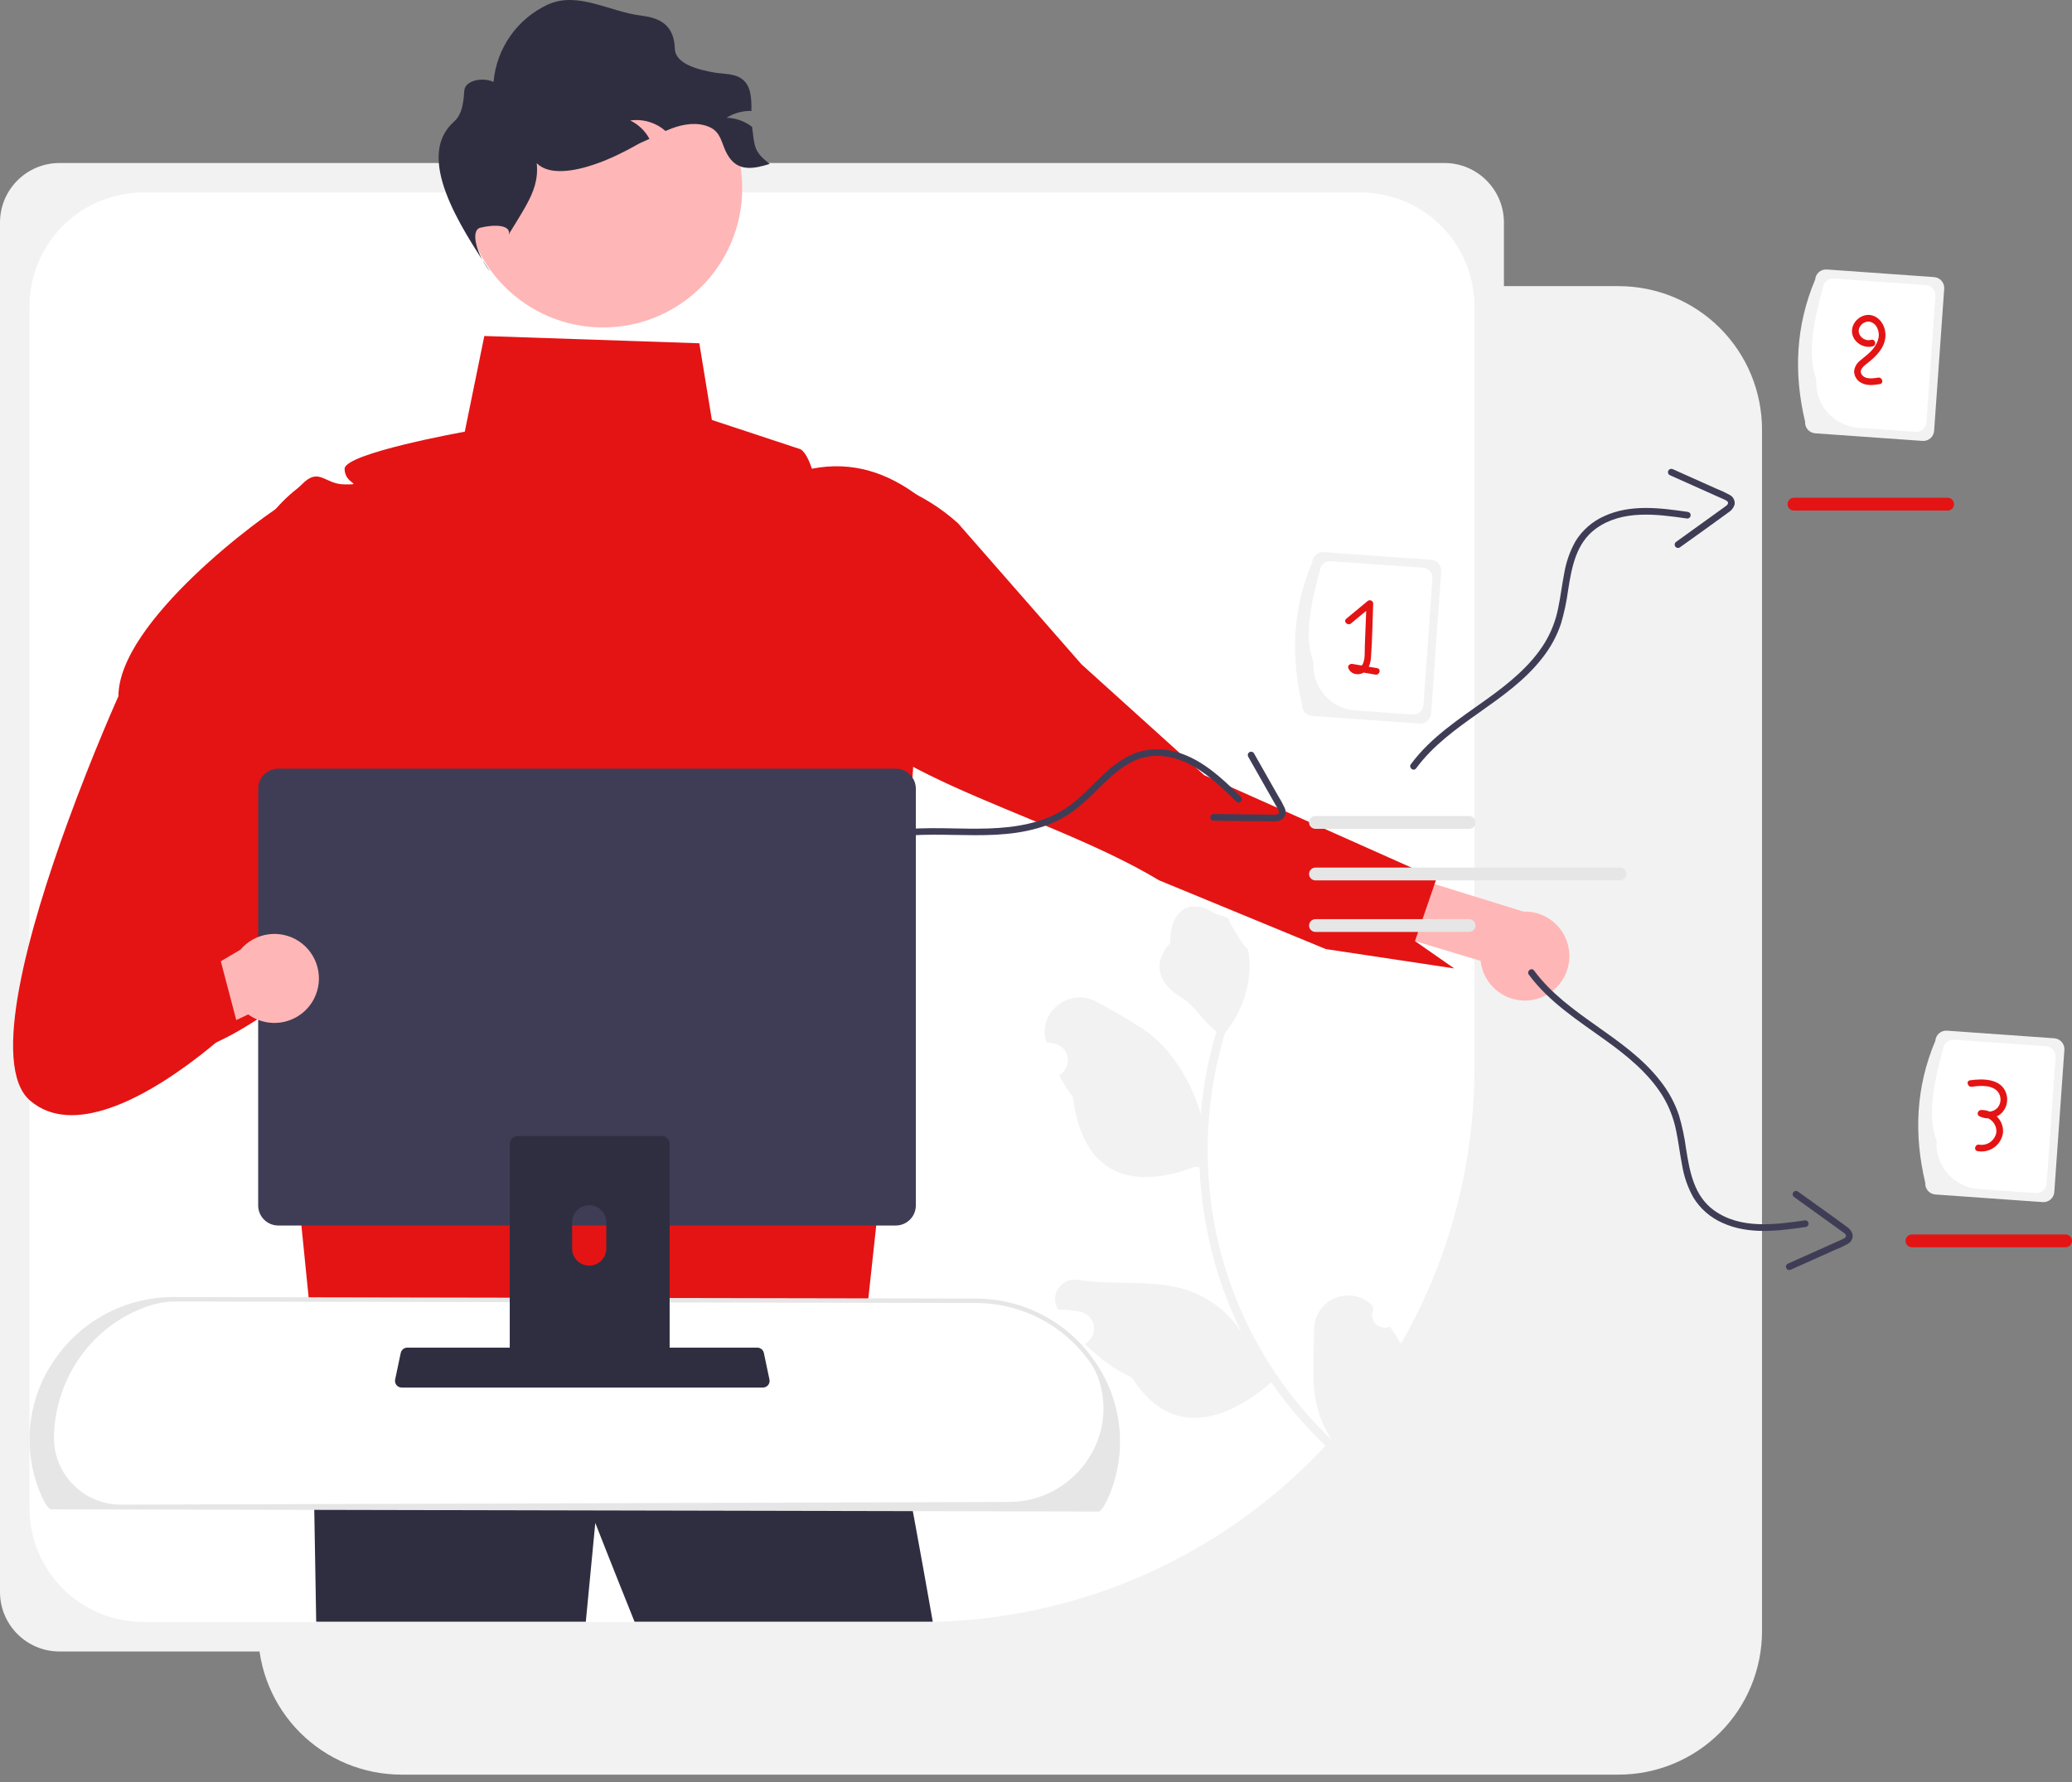 <svg width="250" height="215" viewBox="0 0 250 215" fill="none" xmlns="http://www.w3.org/2000/svg">
<rect x="0" y="0" width="250" height="215" fill="#808080" stroke="none"/>
<g clip-path="url(#clip0_41_61)">
<path d="M195.296 34.523H178.309V179.341C178.309 181.613 177.862 183.863 176.992 185.962C176.123 188.061 174.848 189.968 173.241 191.575C171.635 193.182 169.727 194.456 167.628 195.326C165.529 196.195 163.279 196.643 161.007 196.643H31.14V196.808C31.14 199.08 31.587 201.33 32.457 203.43C33.326 205.529 34.601 207.436 36.207 209.043C37.814 210.649 39.721 211.924 41.821 212.793C43.92 213.663 46.17 214.11 48.442 214.11H195.296C197.568 214.11 199.818 213.663 201.917 212.793C204.016 211.924 205.923 210.649 207.53 209.043C209.137 207.436 210.411 205.529 211.281 203.43C212.15 201.33 212.598 199.08 212.598 196.808V51.825C212.598 49.553 212.15 47.303 211.281 45.203C210.411 43.104 209.137 41.197 207.53 39.59C205.923 37.984 204.016 36.709 201.917 35.84C199.818 34.97 197.568 34.523 195.296 34.523Z" fill="#F2F2F2"/>
<path d="M174.276 19.667H7.182C3.215 19.667 0 22.882 0 26.848V192.073C0 196.039 3.215 199.254 7.182 199.254H174.276C178.243 199.254 181.458 196.039 181.458 192.073V26.848C181.458 22.882 178.243 19.667 174.276 19.667Z" fill="#F2F2F2"/>
<path d="M17.302 23.225C13.657 23.225 10.161 24.673 7.584 27.25C5.006 29.828 3.558 33.324 3.558 36.969V181.952C3.558 185.598 5.006 189.093 7.584 191.671C10.161 194.248 13.657 195.696 17.302 195.696H111.028C147.96 195.696 177.9 165.757 177.9 128.825V36.969C177.9 33.324 176.452 29.828 173.874 27.25C171.297 24.673 167.801 23.225 164.156 23.225H17.302Z" fill="white"/>
<path d="M185.429 120.524C184.678 120.732 183.891 120.774 183.123 120.648C182.354 120.522 181.622 120.231 180.977 119.794C180.332 119.357 179.79 118.785 179.387 118.118C178.985 117.451 178.732 116.705 178.647 115.931L152.985 108.181L153.383 100.555L183.795 109.983C185.109 109.936 186.395 110.373 187.408 111.211C188.422 112.048 189.093 113.229 189.294 114.528C189.496 115.827 189.213 117.155 188.501 118.26C187.789 119.365 186.696 120.171 185.429 120.524Z" fill="#FFB6B6"/>
<path d="M99.029 81.19C96.431 79.022 100.236 68.274 99.21 65.159C99.148 64.97 99.09 64.781 99.035 64.591C98.919 64.189 98.945 63.759 99.109 63.374L108.754 58.837C111.267 59.864 113.582 61.32 115.597 63.14L130.497 80.158L145.3 93.527L151.795 96.422L173.318 106.022L173.095 106.666L173.093 106.668L170.727 113.538L170.727 113.542L175.46 116.841L159.966 114.507L149.719 110.28L139.852 106.211C125.283 97.444 101.314 92.899 99.029 81.19Z" fill="#E41414"/>
<path d="M167.701 160.055C167.417 160.185 167.1 160.224 166.792 160.167C166.485 160.11 166.203 159.96 165.984 159.737C165.765 159.514 165.619 159.23 165.567 158.921C165.516 158.613 165.56 158.297 165.694 158.015C165.673 157.858 165.657 157.746 165.636 157.59C165.611 157.565 165.586 157.539 165.561 157.513C163.014 154.93 158.609 156.72 158.564 160.347C158.525 163.567 158.174 166.916 158.984 169.978C159.343 171.332 159.933 172.613 160.73 173.764C155.685 168.971 151.73 163.15 149.133 156.695C148.483 155.074 147.924 153.419 147.458 151.736C147.078 150.355 146.759 148.962 146.502 147.554C145.114 139.913 145.559 132.052 147.799 124.616C149.5 122.556 150.528 120.024 150.746 117.361C150.827 116.403 150.769 115.438 150.574 114.496C150.341 114.626 148.162 111.159 148.255 110.855C147.705 110.473 146.989 110.461 146.412 110.104C143.543 108.328 141.159 109.795 141.194 113.755C138.916 116.342 139.846 118.743 142.52 120.34C144.221 121.356 145.168 123.274 146.773 124.448C146.724 124.617 146.67 124.784 146.621 124.953C145.729 128.056 145.144 131.239 144.873 134.456C144.063 131.333 142.067 127.979 140.185 126.056C138.042 123.864 135.112 122.468 132.403 120.917C129.149 119.053 125.196 122.02 126.202 125.632C126.212 125.667 126.222 125.702 126.232 125.737C126.559 125.781 126.885 125.836 127.209 125.903C127.616 125.988 127.988 126.195 128.276 126.496C128.564 126.797 128.754 127.178 128.822 127.589C128.889 128 128.831 128.422 128.655 128.799C128.479 129.177 128.193 129.492 127.834 129.704L127.798 129.726C128.279 130.65 128.829 131.537 129.445 132.378C130.713 142.226 136.997 143.48 144.168 140.775C144.358 140.793 144.543 140.812 144.731 140.825C144.914 145.194 145.664 149.52 146.963 153.695C147.738 156.155 148.709 158.549 149.869 160.852L149.823 160.773C148.245 158.327 145.871 156.501 143.102 155.603C139.005 154.306 134.276 155.119 130.135 154.416C128.141 154.078 126.597 156.166 127.62 157.91C127.637 157.938 127.653 157.966 127.67 157.993C128.246 157.997 128.822 158.036 129.394 158.111C129.722 158.154 130.047 158.21 130.371 158.276C130.778 158.362 131.15 158.569 131.438 158.87C131.726 159.171 131.916 159.552 131.984 159.963C132.051 160.374 131.993 160.796 131.817 161.173C131.641 161.55 131.355 161.866 130.997 162.078L130.96 162.099C130.933 162.115 130.911 162.128 130.884 162.144C132.542 163.827 134.477 165.212 136.604 166.239C141.169 173.45 147.661 171.705 153.38 166.781L153.384 166.779C155.378 169.648 157.665 172.302 160.207 174.698L171.439 170.197C171.429 170.056 171.414 169.912 171.4 169.773C170.387 170.255 169.318 170.611 168.218 170.833C168.641 169.477 169.062 168.112 169.485 166.756C169.496 166.729 169.506 166.702 169.513 166.674C169.726 165.982 169.945 165.291 170.158 164.599L170.158 164.598C169.538 162.985 168.712 161.458 167.702 160.055L167.701 160.055Z" fill="#F2F2F2"/>
<path d="M105.966 169.94L105.837 169.779C105.466 167.394 105.966 169.94 105.966 169.94Z" fill="#2F2E41"/>
<path d="M112.545 195.663H76.562C73.766 188.713 71.826 183.742 71.826 183.742C71.826 183.742 71.355 188.611 70.682 195.663H38.152C37.847 176.5 37.421 156.825 37.281 150.576L99.721 151.967L105.932 159.843C105.953 159.975 105.974 160.12 106.001 160.283C106.252 161.884 109.633 179.062 112.545 195.663Z" fill="#2F2E41"/>
<path d="M111.999 60.888L111.993 60.877C111.795 60.508 111.476 60.219 111.089 60.059C107.138 56.994 102.813 55.596 97.958 56.552C97.163 54.146 96.422 54.146 96.422 54.146L85.893 50.668L84.379 41.417L58.436 40.539L56.078 52.084C56.078 52.084 41.577 54.683 41.577 56.563C41.577 58.442 43.994 58.442 41.577 58.442C39.16 58.442 38.513 56.294 36.421 58.442C36.242 58.623 36.053 58.793 35.855 58.953C35.831 58.974 35.804 58.993 35.779 59.014C33.415 60.874 31.558 63.299 30.377 66.065C29.197 68.832 28.732 71.851 29.026 74.844L33.486 119.214L38.247 166.559L103.404 169.271L107.768 128.983L112.206 61.951C112.246 61.584 112.174 61.213 111.999 60.888Z" fill="#E41414"/>
<path d="M5.04 179.872C5.412 180.807 5.787 181.493 6.166 181.832L132.532 182.101C132.911 181.762 133.286 181.076 133.658 180.14C138.078 169.021 129.74 156.964 117.775 156.941L20.93 156.757C8.981 156.735 0.626 168.768 5.04 179.872Z" fill="white"/>
<path d="M132.635 182.37L132.532 182.369L6.063 182.101L5.987 182.032C5.593 181.68 5.202 181.005 4.79 179.971C3.744 177.384 3.358 174.578 3.668 171.805C3.977 169.031 4.971 166.379 6.562 164.086C8.149 161.746 10.286 159.83 12.785 158.505C15.284 157.181 18.069 156.489 20.897 156.489H20.93L117.776 156.673C120.614 156.678 123.408 157.378 125.913 158.712C128.419 160.046 130.559 161.973 132.149 164.324C133.737 166.624 134.729 169.282 135.036 172.06C135.343 174.838 134.955 177.648 133.908 180.239C133.496 181.274 133.105 181.948 132.711 182.301L132.635 182.37ZM14.609 181.539L121.757 181.214C129.32 181.191 134.884 173.89 132.643 166.667C132.431 165.944 132.115 165.256 131.704 164.626C130.164 162.346 128.089 160.479 125.661 159.187C123.233 157.894 120.525 157.215 117.775 157.21L20.929 157.026H20.897C19.667 157.067 18.454 157.326 17.315 157.792C11.06 160.159 6.877 166.109 6.529 172.789C6.524 172.874 6.52 172.959 6.516 173.044C6.461 174.103 6.615 175.163 6.971 176.163C7.326 177.163 7.874 178.083 8.585 178.871C9.295 179.659 10.154 180.299 11.112 180.755C12.07 181.211 13.108 181.473 14.168 181.528C14.315 181.536 14.462 181.539 14.609 181.539Z" fill="#E6E6E6"/>
<path d="M157.108 84.98C155.724 79.167 155.955 73.442 158.325 67.833C158.35 67.486 158.511 67.163 158.774 66.935C159.037 66.707 159.379 66.593 159.727 66.617L172.676 67.536C173.023 67.561 173.346 67.722 173.574 67.985C173.802 68.248 173.917 68.591 173.892 68.938L172.676 86.084C172.651 86.431 172.489 86.754 172.226 86.982C171.963 87.21 171.621 87.325 171.274 87.3L158.324 86.382C157.977 86.357 157.654 86.195 157.426 85.932C157.198 85.669 157.084 85.327 157.108 84.98Z" fill="#F2F2F2"/>
<path d="M158.469 79.871C157.361 77.007 158.069 73.067 159.251 68.848C159.274 68.523 159.426 68.22 159.672 68.007C159.918 67.793 160.239 67.686 160.564 67.709L171.693 68.499C172.018 68.522 172.321 68.673 172.534 68.919C172.748 69.166 172.855 69.486 172.832 69.811L171.749 85.07C171.726 85.395 171.575 85.697 171.328 85.911C171.082 86.124 170.761 86.231 170.436 86.209L163.542 85.719C162.094 85.615 160.747 84.941 159.796 83.844C158.845 82.748 158.368 81.319 158.469 79.871Z" fill="white"/>
<path d="M166.174 80.619C165.834 80.56 165.494 80.502 165.154 80.443C165.311 80.074 165.401 79.68 165.421 79.278C165.582 77.132 165.598 74.966 165.684 72.816C165.682 72.737 165.657 72.661 165.612 72.596C165.568 72.531 165.505 72.481 165.432 72.451C165.36 72.42 165.28 72.412 165.203 72.426C165.125 72.44 165.054 72.477 164.996 72.531C164.143 73.238 163.289 73.945 162.435 74.652C162.036 74.983 162.608 75.55 163.005 75.222C163.618 74.714 164.23 74.207 164.843 73.699C164.787 75.108 164.731 76.517 164.674 77.926C164.647 78.603 164.73 79.424 164.453 80.059C164.415 80.145 164.365 80.225 164.306 80.298C163.93 80.233 163.553 80.168 163.177 80.104C162.906 80.057 162.562 80.283 162.681 80.599C162.94 81.286 163.704 81.504 164.359 81.239C164.417 81.213 164.472 81.183 164.526 81.149L165.96 81.395C166.467 81.483 166.685 80.706 166.174 80.619Z" fill="#E41414"/>
<path d="M232.297 142.714C230.913 136.902 231.144 131.177 233.514 125.567C233.539 125.22 233.7 124.898 233.963 124.67C234.226 124.442 234.569 124.327 234.916 124.351L247.865 125.27C248.212 125.295 248.535 125.457 248.763 125.72C248.991 125.982 249.106 126.325 249.081 126.672L247.865 143.819C247.84 144.166 247.678 144.489 247.415 144.717C247.152 144.945 246.81 145.059 246.463 145.035L233.513 144.116C233.166 144.091 232.843 143.929 232.615 143.667C232.387 143.404 232.273 143.061 232.297 142.714Z" fill="#F2F2F2"/>
<path d="M233.658 137.606C232.55 134.741 233.259 130.802 234.44 126.582C234.464 126.257 234.615 125.955 234.861 125.741C235.107 125.528 235.428 125.42 235.753 125.443L246.882 126.233C247.207 126.256 247.51 126.408 247.723 126.654C247.937 126.9 248.044 127.221 248.021 127.546L246.939 142.804C246.915 143.129 246.764 143.432 246.518 143.645C246.271 143.859 245.951 143.966 245.626 143.943L238.731 143.454C237.284 143.349 235.936 142.675 234.985 141.579C234.034 140.482 233.557 139.054 233.658 137.606Z" fill="white"/>
<path d="M240.923 134.697C241.071 134.627 241.211 134.542 241.341 134.443C241.686 134.159 241.941 133.78 242.075 133.353C242.209 132.927 242.217 132.47 242.097 132.039C241.574 130.121 239.28 130.109 237.695 130.34C237.184 130.415 237.402 131.191 237.91 131.117C238.977 130.961 240.653 130.836 241.227 132.002C241.358 132.276 241.405 132.583 241.361 132.883C241.317 133.183 241.185 133.464 240.982 133.69C240.739 133.934 240.418 134.086 240.075 134.121C239.743 133.976 239.382 133.909 239.02 133.924C238.647 133.941 238.439 134.484 238.817 134.674C239.152 134.841 239.52 134.928 239.894 134.928C240.204 135.078 240.463 135.316 240.638 135.612C240.813 135.908 240.897 136.249 240.878 136.593C240.843 136.827 240.762 137.052 240.639 137.255C240.516 137.458 240.355 137.635 240.164 137.775C239.973 137.916 239.757 138.018 239.527 138.075C239.296 138.131 239.057 138.142 238.823 138.107L238.813 138.105C238.307 138.003 238.09 138.78 238.599 138.882C239.281 139.011 239.987 138.863 240.56 138.471C241.134 138.08 241.528 137.476 241.656 136.794C241.663 136.757 241.67 136.72 241.675 136.683C241.707 136.316 241.656 135.948 241.526 135.604C241.396 135.26 241.19 134.95 240.923 134.697Z" fill="#E41414"/>
<path d="M217.796 50.876C216.412 45.063 216.643 39.338 219.013 33.729C219.038 33.382 219.2 33.059 219.463 32.831C219.725 32.603 220.068 32.489 220.415 32.513L233.365 33.432C233.712 33.457 234.035 33.619 234.263 33.882C234.491 34.144 234.605 34.487 234.581 34.834L233.364 51.981C233.339 52.328 233.177 52.651 232.915 52.879C232.652 53.107 232.309 53.221 231.962 53.197L219.013 52.278C218.665 52.253 218.343 52.091 218.115 51.828C217.887 51.566 217.772 51.223 217.796 50.876Z" fill="#F2F2F2"/>
<path d="M219.157 45.767C218.05 42.903 218.758 38.964 219.939 34.744C219.963 34.419 220.114 34.117 220.36 33.903C220.606 33.69 220.927 33.582 221.252 33.605L232.381 34.395C232.706 34.418 233.009 34.569 233.222 34.816C233.436 35.062 233.543 35.383 233.52 35.708L232.438 50.966C232.414 51.291 232.263 51.593 232.017 51.807C231.771 52.02 231.45 52.128 231.125 52.105L224.23 51.616C222.783 51.511 221.436 50.837 220.485 49.741C219.533 48.644 219.056 47.215 219.157 45.767Z" fill="white"/>
<path d="M226.001 38.089C224.86 37.693 223.592 38.595 223.462 39.765C223.315 41.091 224.741 42.138 225.976 41.777C226.473 41.632 226.261 40.855 225.762 41.001C224.857 41.265 223.892 40.287 224.412 39.414C224.53 39.203 224.71 39.033 224.927 38.927C225.144 38.821 225.388 38.783 225.627 38.819C225.83 38.875 226.017 38.978 226.173 39.12C226.329 39.261 226.45 39.437 226.525 39.634C226.969 40.635 226.442 41.65 225.742 42.378C225.343 42.793 224.875 43.115 224.445 43.493C224.236 43.651 224.063 43.851 223.936 44.08C223.809 44.309 223.731 44.562 223.708 44.823C223.719 45.117 223.811 45.402 223.972 45.647C224.134 45.892 224.359 46.089 224.624 46.215C225.311 46.568 226.092 46.456 226.823 46.338C227.334 46.256 227.117 45.48 226.609 45.562C225.97 45.664 225.013 45.82 224.608 45.154C224.261 44.583 224.976 44.082 225.365 43.779C226.343 43.016 227.333 42.031 227.48 40.733C227.6 39.671 227.06 38.457 226.001 38.089Z" fill="#E41414"/>
<path d="M29.484 116.578L35.864 119.451C32.865 121.884 28.297 125.158 23.823 126.672L16.715 121.825C14.067 111.616 15.689 101.094 18.871 92.198C20.634 87.254 22.972 82.535 25.837 78.138C25.544 75.144 26.009 72.125 27.189 69.359C28.369 66.592 30.227 64.167 32.591 62.308C32.618 62.286 32.642 62.267 32.666 62.246C35.02 64.289 36.944 66.781 38.323 69.577C39.703 72.373 40.511 75.415 40.7 78.527L40.843 80.879L41.127 85.514L41.85 97.351L33.283 110.67L29.484 116.578Z" fill="#E41414"/>
<path d="M47.84 167.111C47.914 167.205 48.009 167.28 48.117 167.332C48.225 167.384 48.343 167.41 48.463 167.41H92.056C92.175 167.409 92.293 167.383 92.401 167.331C92.508 167.28 92.603 167.205 92.678 167.113C92.753 167.02 92.807 166.912 92.835 166.796C92.863 166.68 92.865 166.559 92.84 166.443L92.164 163.228C92.136 163.097 92.075 162.975 91.988 162.874C91.901 162.772 91.789 162.693 91.664 162.646C91.573 162.61 91.477 162.592 91.379 162.592H49.137C49.039 162.592 48.943 162.61 48.852 162.646C48.727 162.693 48.615 162.772 48.528 162.874C48.441 162.975 48.381 163.097 48.353 163.228L47.676 166.443C47.652 166.559 47.654 166.68 47.682 166.796C47.711 166.911 47.764 167.019 47.84 167.111Z" fill="#2F2E41"/>
<path d="M31.15 95.155V145.441C31.151 146.082 31.406 146.696 31.859 147.149C32.312 147.602 32.926 147.857 33.567 147.858H108.085C108.726 147.857 109.34 147.602 109.793 147.149C110.246 146.696 110.501 146.082 110.502 145.441V95.155C110.5 94.515 110.245 93.901 109.792 93.449C109.339 92.996 108.725 92.742 108.085 92.741H33.567C32.927 92.742 32.313 92.996 31.86 93.449C31.407 93.901 31.152 94.515 31.15 95.155Z" fill="#3F3D56"/>
<path d="M61.503 137.992V165.532H80.797V137.992C80.797 137.794 80.734 137.601 80.616 137.441C80.499 137.282 80.333 137.164 80.144 137.106C80.055 137.076 79.962 137.062 79.868 137.063H62.434C62.188 137.062 61.951 137.16 61.776 137.334C61.602 137.508 61.503 137.744 61.503 137.991V137.992ZM69.032 147.455C69.037 146.912 69.257 146.393 69.642 146.011C70.028 145.629 70.549 145.414 71.092 145.414C71.635 145.414 72.156 145.629 72.541 146.011C72.927 146.393 73.146 146.912 73.152 147.455V150.65C73.149 151.195 72.93 151.716 72.545 152.1C72.159 152.484 71.636 152.699 71.092 152.699C70.547 152.699 70.025 152.484 69.639 152.1C69.253 151.716 69.035 151.195 69.032 150.65V147.455Z" fill="#2F2E41"/>
<path d="M72.763 39.508C82.036 39.508 89.553 31.991 89.553 22.718C89.553 13.445 82.036 5.927 72.763 5.927C63.49 5.927 55.973 13.445 55.973 22.718C55.973 31.991 63.49 39.508 72.763 39.508Z" fill="#FFB6B6"/>
<path d="M92.867 19.78C91.057 20.343 89.311 20.674 88.134 19.189C86.957 17.704 87.265 16.006 85.514 15.29C84.1 14.711 82.467 14.959 81.041 15.498C80.787 15.592 80.538 15.699 80.296 15.805C80.16 15.687 80.024 15.575 79.876 15.468C78.763 14.677 77.389 14.342 76.037 14.533C77.025 15.011 77.838 15.787 78.362 16.752C77.876 16.994 77.355 17.175 76.889 17.444C70.476 21.13 63.345 22.615 63.927 16.462C65.868 21.573 64.359 23.395 61.514 28.062L61.401 28.335C61.685 27.11 59.689 27.052 57.964 27.471C56.691 27.78 57.515 30.75 59.147 32.795C55.498 27.299 50.031 18.909 54.758 14.699C55.455 14.078 55.893 13.202 56.018 10.96C56.092 9.631 58.355 9.298 59.55 9.889C59.723 7.891 60.421 5.973 61.574 4.332C62.728 2.69 64.294 1.383 66.116 0.543C69.772 -1.084 73.49 1.418 77.462 1.903C79.666 2.172 81.338 3.06 81.426 5.873C81.484 7.746 84.307 8.416 86.153 8.748C87.324 8.955 88.643 8.831 89.578 9.57C90.66 10.428 90.672 11.936 90.666 13.386C89.607 13.355 88.563 13.642 87.667 14.208C88.763 14.236 89.823 14.608 90.696 15.273C90.713 15.283 90.728 15.295 90.743 15.308C91.062 17.746 90.932 18.26 92.867 19.78Z" fill="#2F2E41"/>
<path d="M104.976 101.65C111.537 99.612 118.561 101.817 125.158 99.935C126.675 99.52 128.109 98.846 129.397 97.943C130.496 97.11 131.528 96.192 132.483 95.197C134.468 93.234 136.623 91.173 139.604 91.196C143.53 91.226 146.545 94.142 149.162 96.718C149.532 97.082 150.102 96.512 149.731 96.148C147.327 93.782 144.729 91.285 141.306 90.579C139.77 90.238 138.168 90.372 136.71 90.961C135.444 91.536 134.289 92.326 133.294 93.296C132.24 94.263 131.268 95.315 130.199 96.267C129.084 97.281 127.799 98.092 126.404 98.663C123.379 99.867 120.062 100.012 116.846 99.977C112.808 99.933 108.674 99.658 104.762 100.874C104.269 101.027 104.479 101.805 104.976 101.65Z" fill="#3F3D56"/>
<path d="M150.6 91.288L152.617 94.844L153.593 96.564C153.767 96.87 153.945 97.173 154.114 97.481C154.217 97.671 154.444 98.012 154.228 98.192C154.037 98.285 153.824 98.318 153.614 98.287C153.259 98.288 152.903 98.28 152.548 98.277L150.548 98.256L146.414 98.214C146.31 98.218 146.211 98.262 146.138 98.337C146.065 98.412 146.025 98.513 146.025 98.617C146.025 98.722 146.065 98.822 146.138 98.897C146.211 98.972 146.31 99.016 146.414 99.02C148.814 99.044 151.215 99.095 153.614 99.093C154.033 99.133 154.452 99.018 154.792 98.771C154.959 98.605 155.069 98.391 155.107 98.159C155.145 97.928 155.11 97.69 155.006 97.479C154.769 96.963 154.497 96.464 154.191 95.985L153.313 94.437L151.296 90.882C151.24 90.793 151.152 90.73 151.051 90.705C150.949 90.681 150.842 90.696 150.752 90.749C150.662 90.802 150.595 90.887 150.567 90.988C150.539 91.089 150.551 91.196 150.6 91.288Z" fill="#3F3D56"/>
<path d="M177.257 100H158.72C158.619 100.001 158.518 99.981 158.424 99.942C158.331 99.904 158.245 99.847 158.173 99.776C158.101 99.704 158.044 99.619 158.005 99.526C157.966 99.432 157.945 99.332 157.945 99.23C157.945 99.129 157.964 99.028 158.003 98.934C158.041 98.84 158.098 98.755 158.17 98.683C158.241 98.611 158.326 98.554 158.42 98.515C158.514 98.476 158.614 98.456 158.716 98.455C158.717 98.455 158.719 98.455 158.72 98.455H177.257C177.359 98.455 177.46 98.475 177.554 98.513C177.647 98.552 177.733 98.608 177.805 98.68C177.877 98.751 177.934 98.836 177.973 98.93C178.012 99.023 178.033 99.124 178.033 99.225C178.033 99.327 178.014 99.427 177.975 99.521C177.936 99.615 177.88 99.701 177.808 99.772C177.737 99.844 177.652 99.902 177.558 99.941C177.464 99.98 177.364 100 177.262 100C177.261 100 177.259 100 177.257 100Z" fill="#E6E6E6"/>
<path d="M177.257 112.441H158.72C158.619 112.441 158.519 112.421 158.425 112.383C158.331 112.344 158.246 112.288 158.174 112.216C158.102 112.145 158.045 112.06 158.005 111.966C157.966 111.873 157.946 111.772 157.946 111.671C157.945 111.569 157.965 111.469 158.004 111.375C158.042 111.281 158.099 111.196 158.17 111.124C158.242 111.052 158.327 110.995 158.42 110.956C158.514 110.917 158.614 110.896 158.716 110.896C158.717 110.896 158.719 110.896 158.72 110.896H177.257C177.359 110.896 177.459 110.915 177.553 110.954C177.647 110.992 177.732 111.049 177.804 111.121C177.876 111.192 177.933 111.277 177.972 111.371C178.012 111.464 178.032 111.565 178.032 111.666C178.032 111.767 178.013 111.868 177.974 111.962C177.936 112.056 177.879 112.141 177.808 112.213C177.736 112.285 177.651 112.342 177.558 112.381C177.464 112.42 177.364 112.44 177.262 112.441C177.261 112.441 177.259 112.441 177.257 112.441Z" fill="#E6E6E6"/>
<path d="M195.455 106.22H158.72C158.619 106.221 158.518 106.201 158.424 106.163C158.331 106.124 158.245 106.068 158.173 105.996C158.101 105.925 158.044 105.84 158.005 105.746C157.966 105.652 157.945 105.552 157.945 105.45C157.945 105.349 157.964 105.248 158.003 105.154C158.041 105.06 158.098 104.975 158.17 104.903C158.241 104.831 158.326 104.774 158.42 104.735C158.514 104.696 158.614 104.676 158.716 104.676C158.717 104.676 158.719 104.676 158.72 104.676H195.455C195.556 104.675 195.657 104.695 195.751 104.733C195.845 104.772 195.93 104.828 196.002 104.9C196.074 104.971 196.131 105.056 196.17 105.15C196.21 105.244 196.23 105.344 196.23 105.446C196.231 105.547 196.211 105.648 196.172 105.742C196.134 105.835 196.077 105.921 196.005 105.993C195.934 106.065 195.849 106.122 195.755 106.161C195.661 106.2 195.561 106.22 195.459 106.22C195.458 106.22 195.456 106.22 195.455 106.22Z" fill="#E6E6E6"/>
<path d="M170.86 92.706C174.939 87.177 181.904 84.793 186.104 79.369C187.08 78.136 187.837 76.743 188.34 75.253C188.732 73.931 189.02 72.58 189.2 71.213C189.636 68.456 190.152 65.519 192.567 63.771C195.748 61.47 199.904 62.034 203.538 62.558C203.642 62.571 203.746 62.542 203.83 62.479C203.913 62.415 203.968 62.322 203.984 62.219C204 62.115 203.975 62.01 203.914 61.925C203.854 61.84 203.762 61.781 203.66 61.762C200.321 61.28 196.749 60.807 193.573 62.266C192.134 62.901 190.921 63.958 190.096 65.296C189.417 66.508 188.954 67.83 188.727 69.201C188.451 70.604 188.291 72.028 187.993 73.427C187.696 74.905 187.141 76.32 186.354 77.606C184.631 80.368 182.044 82.45 179.432 84.327C176.153 86.683 172.659 88.91 170.228 92.207C169.921 92.622 170.551 93.124 170.86 92.706Z" fill="#3F3D56"/>
<path d="M201.481 57.332L205.212 59.002L207.017 59.81C207.338 59.953 207.662 60.092 207.98 60.24C208.176 60.332 208.561 60.473 208.493 60.745C208.447 60.931 208.198 61.081 208.056 61.185C207.77 61.397 207.478 61.601 207.19 61.809L205.566 62.977L202.211 65.392C202.129 65.457 202.075 65.551 202.062 65.654C202.048 65.758 202.074 65.863 202.136 65.947C202.198 66.031 202.29 66.088 202.393 66.105C202.496 66.123 202.602 66.1 202.688 66.041C204.636 64.639 206.601 63.258 208.533 61.835C208.894 61.619 209.163 61.278 209.291 60.877C209.327 60.645 209.289 60.408 209.182 60.198C209.076 59.989 208.907 59.818 208.698 59.711C208.201 59.435 207.686 59.194 207.157 58.989L205.532 58.262L201.801 56.592C201.704 56.554 201.595 56.555 201.499 56.595C201.402 56.636 201.325 56.712 201.284 56.807C201.242 56.904 201.24 57.012 201.277 57.11C201.313 57.208 201.387 57.287 201.481 57.332Z" fill="#3F3D56"/>
<path d="M234.992 61.6H216.455C216.353 61.6 216.253 61.581 216.159 61.542C216.065 61.504 215.98 61.447 215.908 61.376C215.836 61.304 215.778 61.219 215.739 61.125C215.7 61.032 215.68 60.931 215.679 60.83C215.679 60.728 215.699 60.628 215.737 60.534C215.776 60.44 215.833 60.355 215.904 60.283C215.976 60.211 216.061 60.154 216.155 60.114C216.248 60.075 216.349 60.055 216.45 60.055C216.452 60.055 216.453 60.055 216.455 60.055H234.992C235.093 60.055 235.194 60.074 235.288 60.113C235.382 60.151 235.467 60.208 235.539 60.279C235.611 60.351 235.669 60.436 235.708 60.529C235.747 60.623 235.767 60.724 235.768 60.825C235.768 60.927 235.748 61.027 235.71 61.121C235.671 61.215 235.614 61.3 235.543 61.372C235.471 61.444 235.386 61.501 235.292 61.54C235.199 61.579 235.098 61.6 234.997 61.6C234.995 61.6 234.994 61.6 234.992 61.6Z" fill="#E41414"/>
<path d="M185.093 117.092C189.171 122.62 196.136 125.004 200.336 130.428C201.313 131.661 202.069 133.054 202.573 134.544C202.964 135.866 203.252 137.217 203.432 138.584C203.868 141.341 204.384 144.278 206.799 146.026C209.98 148.327 214.137 147.763 217.77 147.239C217.874 147.226 217.979 147.255 218.062 147.318C218.145 147.382 218.2 147.475 218.216 147.578C218.232 147.681 218.207 147.787 218.146 147.872C218.086 147.957 217.995 148.016 217.892 148.035C214.553 148.517 210.981 148.99 207.805 147.531C206.366 146.896 205.154 145.84 204.328 144.501C203.649 143.288 203.186 141.967 202.959 140.596C202.683 139.193 202.523 137.769 202.226 136.37C201.928 134.892 201.373 133.477 200.586 132.191C198.863 129.43 196.277 127.347 193.664 125.47C190.385 123.114 186.892 120.887 184.46 117.591C184.153 117.175 184.784 116.673 185.093 117.092Z" fill="#3F3D56"/>
<path d="M215.714 152.465L219.444 150.795L221.25 149.987C221.571 149.844 221.894 149.705 222.212 149.556C222.408 149.465 222.793 149.324 222.725 149.052C222.679 148.866 222.43 148.716 222.288 148.611C222.002 148.4 221.71 148.196 221.422 147.988L219.798 146.82L216.443 144.405C216.361 144.34 216.308 144.246 216.294 144.143C216.28 144.039 216.307 143.934 216.368 143.85C216.43 143.766 216.522 143.709 216.625 143.692C216.728 143.674 216.834 143.697 216.92 143.756C218.868 145.158 220.833 146.539 222.765 147.962C223.126 148.178 223.396 148.519 223.523 148.919C223.559 149.152 223.521 149.389 223.415 149.599C223.308 149.808 223.139 149.979 222.93 150.086C222.434 150.362 221.919 150.603 221.389 150.808L219.764 151.535L216.033 153.205C215.936 153.243 215.827 153.242 215.731 153.202C215.635 153.161 215.557 153.085 215.516 152.989C215.475 152.893 215.472 152.785 215.509 152.687C215.546 152.59 215.619 152.51 215.714 152.465Z" fill="#3F3D56"/>
<path d="M249.224 150.484H230.687C230.483 150.485 230.286 150.404 230.141 150.26C229.995 150.116 229.913 149.92 229.912 149.715C229.911 149.511 229.992 149.314 230.136 149.168C230.28 149.023 230.476 148.941 230.68 148.939C230.683 148.939 230.685 148.939 230.687 148.939H249.224C249.429 148.939 249.626 149.019 249.771 149.164C249.916 149.308 249.998 149.504 249.999 149.708C250 149.913 249.92 150.11 249.776 150.255C249.632 150.401 249.436 150.483 249.231 150.484C249.229 150.484 249.227 150.484 249.224 150.484Z" fill="#E41414"/>
<path d="M37.908 120.461C37.557 121.157 37.059 121.768 36.449 122.252C35.839 122.736 35.13 123.081 34.373 123.265C33.616 123.448 32.829 123.465 32.064 123.314C31.3 123.163 30.578 122.848 29.948 122.391L10.641 131.578L9.347 126.167L29.009 114.581C29.858 113.577 31.046 112.919 32.347 112.733C33.649 112.546 34.973 112.843 36.07 113.568C37.167 114.293 37.96 115.395 38.299 116.666C38.638 117.936 38.498 119.286 37.908 120.461Z" fill="#FFB6B6"/>
<path d="M30.468 92.555L16.883 120.313L22.625 117.711L26.62 115.898L28.623 123.508C28.623 123.508 27.297 124.797 25.205 126.492C22.206 128.924 17.638 132.198 13.164 133.712C9.662 134.899 6.223 135.009 3.639 132.797C-1.264 128.597 3.529 111.918 8.161 99.219C11.263 90.715 14.289 83.999 14.289 83.999C14.289 75.03 31.695 62.133 34.926 60.369C36.77 59.365 37.281 60.827 37.281 60.827L27.157 75.648L30.184 87.92L31.04 91.386L30.468 92.555Z" fill="#E41414"/>
</g>
<defs>
<clipPath id="clip0_41_61">
<rect width="250" height="214.11" fill="white"/>
</clipPath>
</defs>
</svg>
